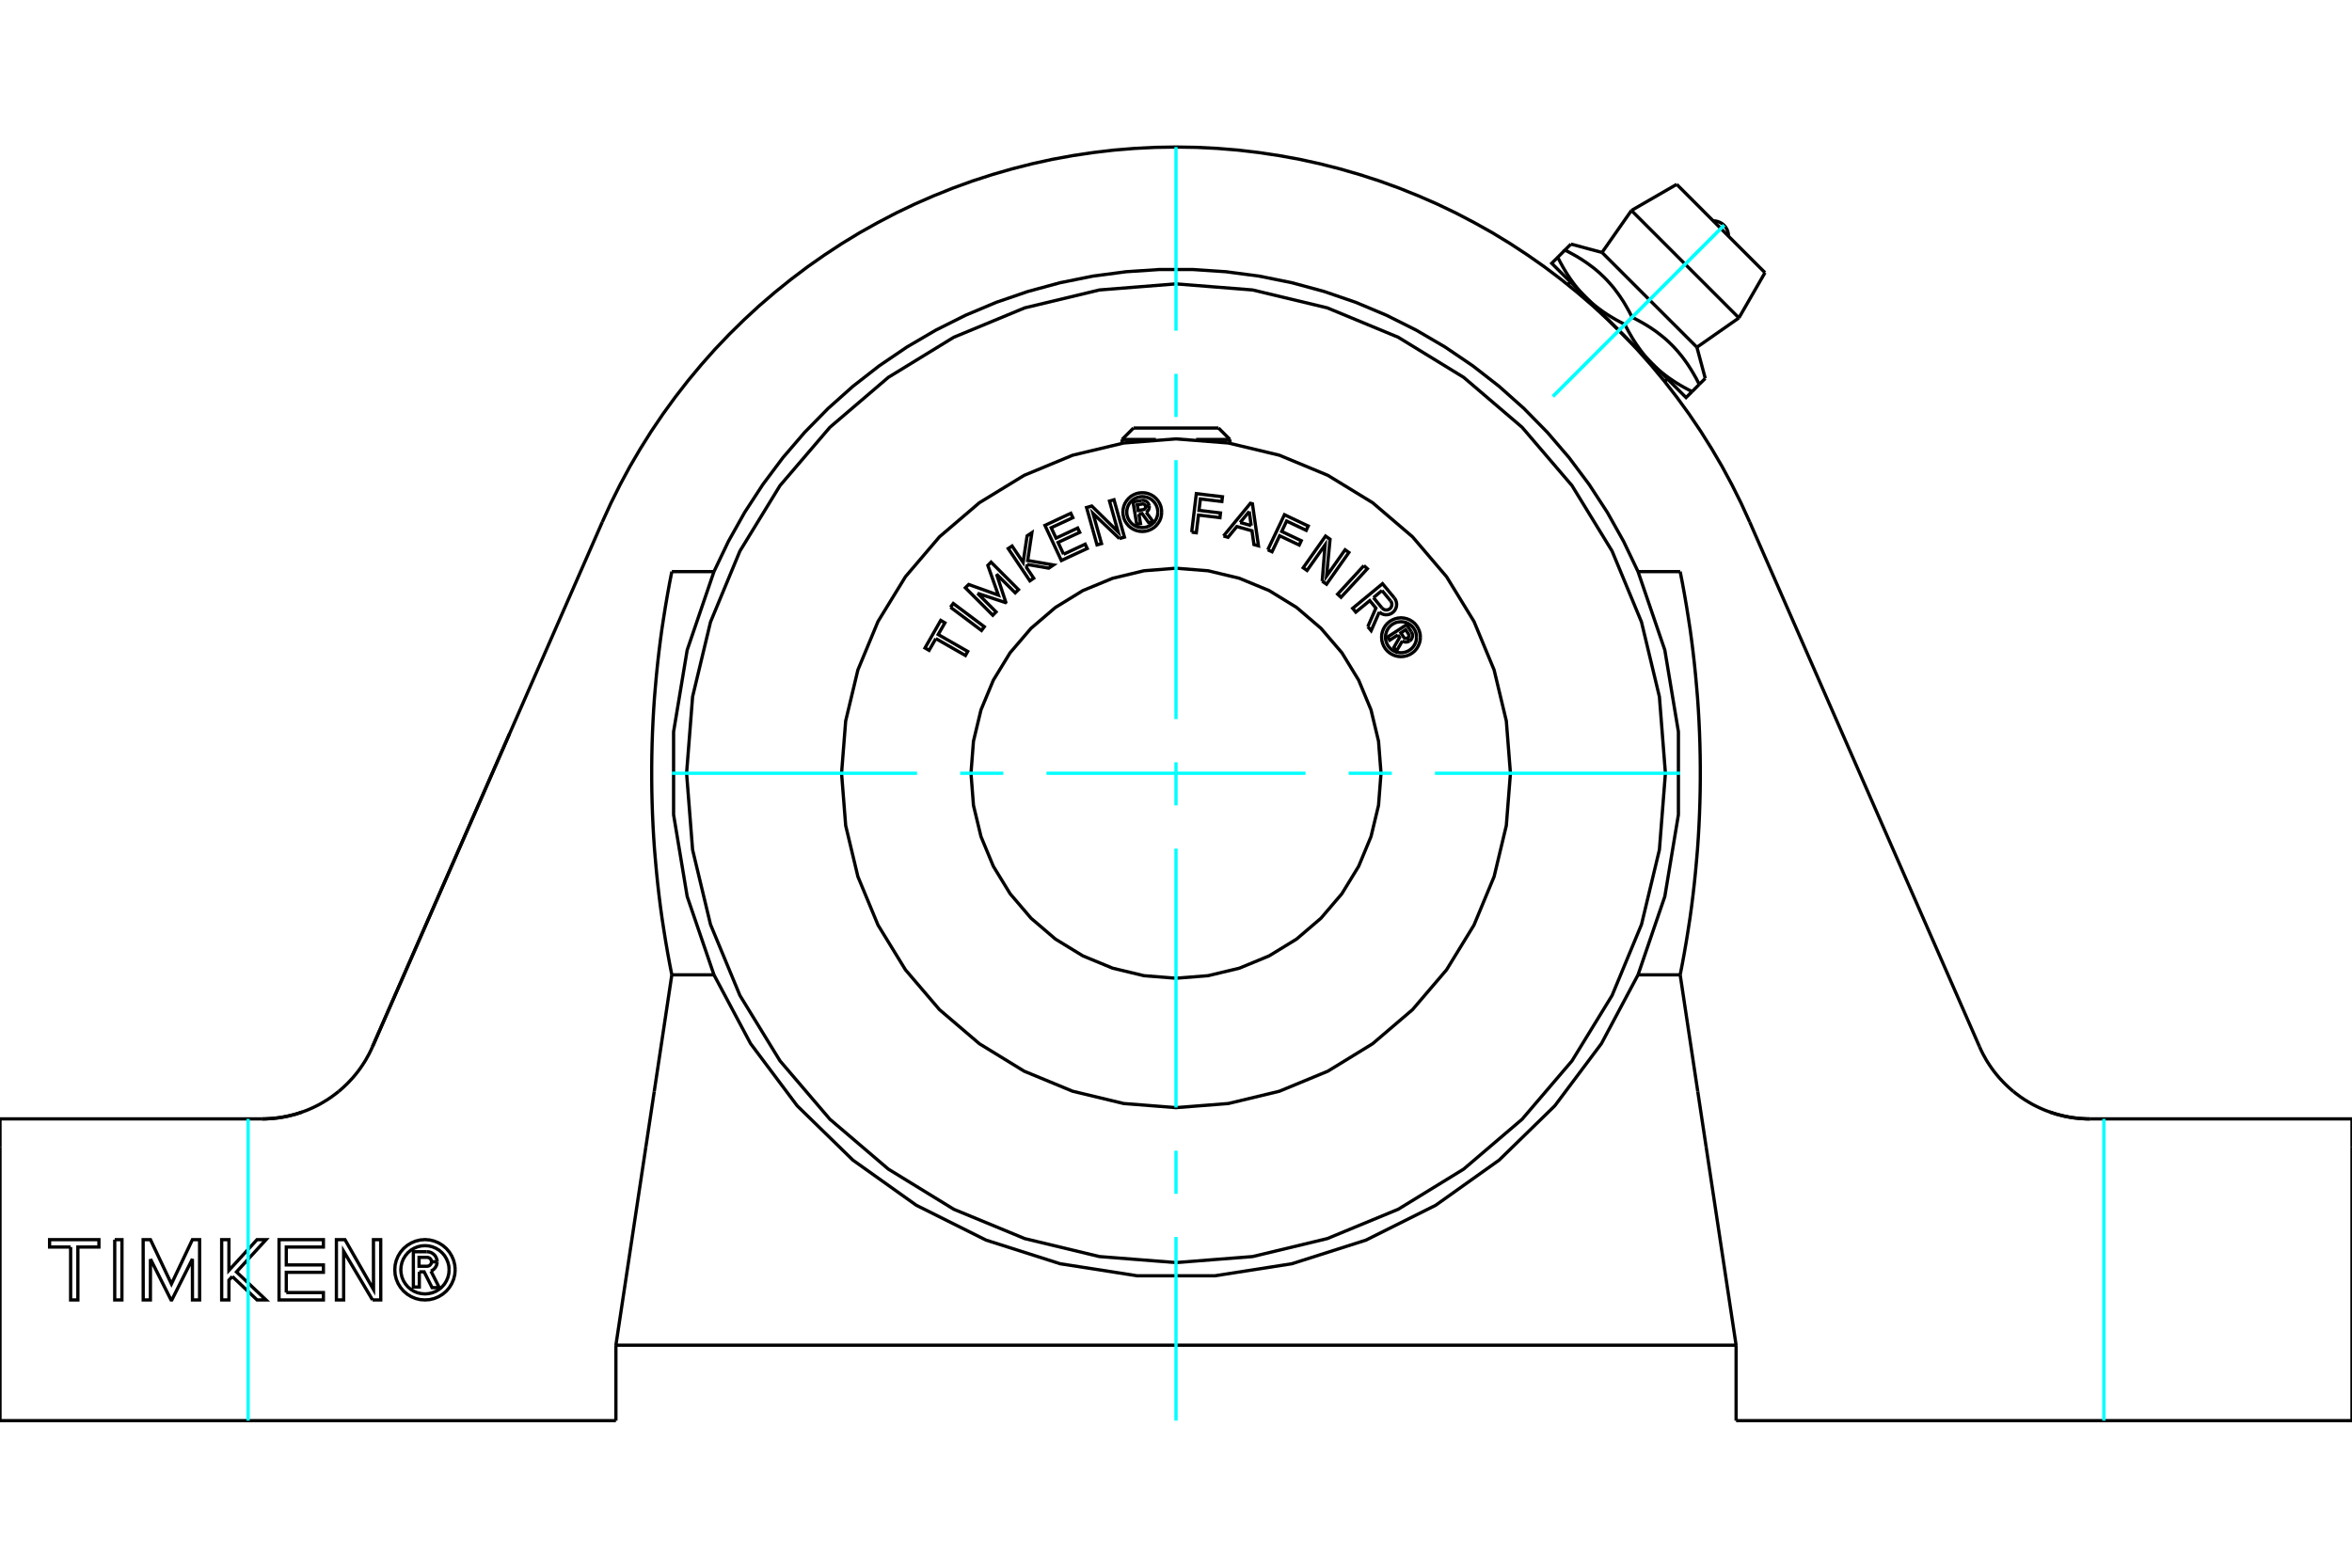 <?xml version="1.0" standalone="no"?>
<!DOCTYPE svg PUBLIC "-//W3C//DTD SVG 1.1//EN"
	"http://www.w3.org/Graphics/SVG/1.1/DTD/svg11.dtd">
<svg xmlns="http://www.w3.org/2000/svg" height="100%" width="100%" viewBox="0 0 36000 24000">
	<rect x="-1800" y="-1200" width="39600" height="26400" style="fill:#FFF"/>
	<g style="fill:none; fill-rule:evenodd" transform="matrix(1 0 0 1 0 0)">
		<g style="fill:none; stroke:#000; stroke-width:50; shape-rendering:geometricPrecision">
			<polyline points="18000,2251 18317,2256 18634,2272 18950,2298 19265,2335 19579,2382 19891,2439 20201,2507 20508,2585 20813,2673 21115,2771 21413,2879 21707,2997 21998,3124 22284,3261 22565,3408 22842,3563 23113,3728 23378,3902 23638,4084 23891,4275 24138,4474 24379,4681 24612,4896 24838,5118 25057,5348 25267,5585 25470,5829 25665,6080 25851,6336 26029,6599 26198,6868 26358,7141 26509,7421 26650,7704 26782,7993"/>
			<polyline points="6418,19471 6418,19703 6327,19703 6327,19163 6528,19163"/>
			<polyline points="6691,19316 6689,19291 6682,19267 6672,19244 6659,19223 6642,19205 6622,19189 6601,19177 6577,19168 6553,19164 6528,19163"/>
			<polyline points="6691,19316 6605,19316 6603,19305 6601,19295 6597,19285 6591,19276 6584,19268 6575,19261 6566,19256 6556,19252 6546,19250 6535,19249 6414,19249 6414,19385 6537,19385 6547,19384 6557,19382 6567,19378 6576,19372 6584,19365 6591,19357 6597,19349 6601,19339 6604,19329 6605,19318 6691,19318"/>
			<polyline points="6596,19459 6619,19447 6639,19432 6657,19413 6671,19392 6682,19369 6688,19344 6691,19318"/>
			<polyline points="6596,19459 6724,19713 6614,19713 6492,19471 6418,19471"/>
			<polyline points="4382,19788 4950,19788 4950,19901 4271,19901 4271,18978 4950,18978 4950,19091 4382,19091 4382,19365 4950,19365 4950,19478 4382,19478 4382,19788"/>
			<polyline points="2303,19274 2302,19901 2192,19901 2191,18978 2303,18978 2624,19656 2945,18978 3055,18978 3055,19901 2946,19901 2945,19274 2630,19901 2618,19901 2303,19274"/>
			<polyline points="1081,19091 759,19091 759,18978 1514,18978 1514,19091 1192,19091 1192,19901 1081,19901 1081,19091"/>
			<polyline points="1756,18978 1867,18978 1866,19901 1756,19901 1756,18978"/>
			<polyline points="3556,19542 3504,19598 3504,19901 3393,19901 3393,18978 3504,18978 3504,19448 3934,18978 4072,18978 3620,19472 4072,19901 3935,19901 3556,19542"/>
			<polyline points="5702,19901 5260,19156 5260,19901 5149,19901 5149,18978 5280,18978 5717,19742 5716,18978 5827,18978 5828,19901 5702,19901"/>
			<polyline points="6967,19439 6961,19367 6944,19297 6916,19230 6878,19168 6831,19113 6776,19066 6714,19028 6647,19000 6577,18983 6505,18977 6432,18983 6362,19000 6295,19028 6233,19066 6178,19113 6131,19168 6093,19230 6065,19297 6048,19367 6043,19439 6048,19512 6065,19582 6093,19649 6131,19711 6178,19766 6233,19813 6295,19851 6362,19879 6432,19896 6505,19901 6577,19896 6647,19879 6714,19851 6776,19813 6831,19766 6878,19711 6916,19649 6944,19582 6961,19512 6967,19439"/>
			<polyline points="6874,19439 6870,19381 6856,19325 6834,19272 6804,19222 6766,19178 6722,19140 6672,19110 6619,19088 6562,19074 6505,19070 6447,19074 6390,19088 6337,19110 6287,19140 6243,19178 6206,19222 6175,19272 6153,19325 6140,19381 6135,19439 6140,19497 6153,19554 6175,19607 6206,19657 6243,19701 6287,19738 6337,19769 6390,19791 6447,19804 6505,19809 6562,19804 6619,19791 6672,19769 6722,19738 6766,19701 6804,19657 6834,19607 6856,19554 6870,19497 6874,19439"/>
			<line x1="26573" y1="20594" x2="9427" y2="20594"/>
			<line x1="25717" y1="14924" x2="25986" y2="16709"/>
			<line x1="26114" y1="17556" x2="26573" y2="20594"/>
			<line x1="25986" y1="16709" x2="26114" y2="17556"/>
			<line x1="10014" y1="16709" x2="10283" y2="14924"/>
			<line x1="9886" y1="17556" x2="10014" y2="16709"/>
			<line x1="9427" y1="20594" x2="9886" y2="17556"/>
			<polyline points="10928,14924 11488,15976 12202,16929 13055,17761 14026,18452 15092,18985 16227,19347 17404,19531 18596,19531 19773,19347 20908,18985 21974,18452 22945,17761 23798,16929 24512,15976 25072,14924"/>
			<line x1="10283" y1="14924" x2="10928" y2="14924"/>
			<line x1="25072" y1="14924" x2="25717" y2="14924"/>
			<polyline points="30298,16023 30308,16045 30318,16068 30329,16090 30340,16113 30351,16135 30363,16157 30375,16178 30387,16200 30399,16222 30412,16243 30425,16264 30439,16285 30452,16306 30466,16326 30480,16347 30495,16367 30509,16387 30524,16407 30540,16426 30555,16446 30571,16465 30587,16484 30603,16503 30620,16521 30637,16539 30654,16558 30671,16575 30688,16593 30706,16610 30724,16627 30742,16644 30761,16661 30779,16677 30798,16694 30817,16709"/>
			<line x1="26782" y1="7993" x2="30298" y2="16023"/>
			<polyline points="9218,7993 9350,7704 9491,7421 9642,7141 9802,6868 9971,6599 10149,6336 10335,6080 10530,5829 10733,5585 10943,5348 11162,5118 11388,4896 11621,4681 11862,4474 12109,4275 12362,4084 12622,3902 12887,3728 13158,3563 13435,3408 13716,3261 14002,3124 14293,2997 14587,2879 14885,2771 15187,2673 15492,2585 15799,2507 16109,2439 16421,2382 16735,2335 17050,2298 17366,2272 17683,2256 18000,2251"/>
			<line x1="5702" y1="16023" x2="9218" y2="7993"/>
			<polyline points="5183,16709 5202,16694 5221,16677 5239,16661 5258,16644 5276,16627 5294,16610 5312,16593 5329,16575 5346,16558 5363,16539 5380,16521 5397,16503 5413,16484 5429,16465 5445,16446 5460,16426 5476,16407 5491,16387 5505,16367 5520,16347 5534,16326 5548,16306 5561,16285 5575,16264 5588,16243 5601,16222 5613,16200 5625,16178 5637,16157 5649,16135 5660,16113 5671,16090 5682,16068 5692,16045 5702,16023"/>
			<polyline points="10283,8751 10249,8925 10217,9100 10187,9275 10159,9450 10132,9626 10108,9802 10086,9978 10066,10154 10048,10331 10032,10508 10017,10685 10005,10862 9995,11039 9987,11216 9981,11394 9977,11571 9975,11749 9975,11926 9977,12104 9981,12281 9987,12459 9995,12636 10005,12814 10017,12991 10032,13168 10048,13344 10066,13521 10086,13697 10108,13874 10132,14049 10159,14225 10187,14400 10217,14575 10249,14750 10283,14924"/>
			<line x1="10928" y1="8751" x2="10283" y2="8751"/>
			<polyline points="25072,8751 24852,8290 24602,7844 24323,7416 24017,7007 23684,6619 23326,6254 22945,5914 22542,5600 22119,5313 21678,5055 21221,4826 20750,4628 20266,4462 19773,4328 19272,4227 18765,4160 18256,4126 17744,4126 17235,4160 16728,4227 16227,4328 15734,4462 15250,4628 14779,4826 14322,5055 13881,5313 13458,5600 13055,5914 12674,6254 12316,6619 11983,7007 11677,7416 11398,7844 11148,8290 10928,8751"/>
			<line x1="25717" y1="8751" x2="25072" y2="8751"/>
			<polyline points="25717,14924 25751,14750 25783,14575 25813,14400 25841,14225 25868,14049 25892,13874 25914,13697 25934,13521 25952,13344 25968,13168 25983,12991 25995,12814 26005,12636 26013,12459 26019,12281 26023,12104 26025,11926 26025,11749 26023,11571 26019,11394 26013,11216 26005,11039 25995,10862 25983,10685 25968,10508 25952,10331 25934,10154 25914,9978 25892,9802 25868,9626 25841,9450 25813,9275 25783,9100 25751,8925 25717,8751"/>
			<line x1="36000" y1="17129" x2="36000" y2="17556"/>
			<line x1="31990" y1="17129" x2="36000" y2="17129"/>
			<polyline points="30817,16709 30845,16732 30873,16753 30901,16774 30929,16795 30958,16814 30987,16834 31017,16852 31048,16871 31079,16889 31110,16907 31143,16924 31175,16940 31208,16956 31242,16971 31276,16986 31310,17000 31345,17013 31380,17026 31416,17038 31451,17049 31487,17060 31523,17069 31559,17078 31595,17087 31632,17094 31668,17101 31704,17107 31741,17113 31777,17117 31813,17121 31849,17124 31885,17126 31920,17128 31955,17129 31990,17129"/>
			<line x1="0" y1="21749" x2="0" y2="17556"/>
			<line x1="9427" y1="21749" x2="0" y2="21749"/>
			<line x1="9427" y1="21749" x2="9427" y2="20594"/>
			<line x1="26573" y1="20594" x2="26573" y2="21749"/>
			<line x1="36000" y1="21749" x2="26573" y2="21749"/>
			<line x1="36000" y1="17556" x2="36000" y2="21749"/>
			<polyline points="4010,17129 4045,17129 4080,17128 4115,17126 4151,17124 4187,17121 4223,17117 4259,17113 4296,17107 4332,17101 4368,17094 4405,17087 4441,17078 4477,17069 4513,17060 4549,17049 4584,17038 4620,17026 4655,17013 4690,17000 4724,16986 4758,16971 4792,16956 4825,16940 4857,16924 4890,16907 4921,16889 4952,16871 4983,16852 5013,16834 5042,16814 5071,16795 5099,16774 5127,16753 5155,16732 5183,16709"/>
			<line x1="0" y1="17129" x2="4010" y2="17129"/>
			<line x1="0" y1="17556" x2="0" y2="17129"/>
			<polyline points="25072,14924 25482,13724 25690,12472 25690,11203 25482,9952 25072,8751"/>
			<polyline points="10928,8751 10518,9952 10310,11203 10310,12472 10518,13724 10928,14924"/>
			<line x1="5702" y1="16023" x2="7798" y2="11236"/>
			<polyline points="4010,17129 4027,17129 4045,17129 4062,17129 4080,17128 4098,17127 4115,17126 4133,17125 4151,17124 4168,17123 4186,17121 4204,17119 4222,17117 4240,17115 4257,17113 4275,17110 4293,17108 4311,17105 4329,17102 4346,17099 4364,17095 4382,17092 4400,17088 4417,17084 4435,17080 4453,17076 4470,17071 4488,17067 4505,17062 4523,17057 4540,17052 4558,17046 4575,17041 4592,17035 4610,17029 4627,17023"/>
			<polyline points="31373,17023 31390,17029 31408,17035 31425,17041 31442,17046 31460,17052 31477,17057 31495,17062 31512,17067 31530,17071 31547,17076 31565,17080 31583,17084 31600,17088 31618,17092 31636,17095 31654,17099 31671,17102 31689,17105 31707,17108 31725,17110 31743,17113 31760,17115 31778,17117 31796,17119 31814,17121 31832,17123 31849,17124 31867,17125 31885,17126 31902,17127 31920,17128 31938,17129 31955,17129 31973,17129 31990,17129"/>
			<polyline points="25293,5573 25279,5559 25266,5545 25253,5531 25239,5517 25226,5503 25214,5488 25201,5473 25188,5459 25175,5444 25163,5428 25150,5413 25138,5397 25126,5382 25114,5366 25102,5350 25090,5333 25078,5316 25066,5299 25054,5282 25042,5265 25031,5247 25019,5229 25007,5211 24996,5193 24984,5174 24973,5155 24962,5135 24950,5115 24939,5095 24927,5075 24916,5054 24905,5033 24893,5011 24882,4989 24871,4967"/>
			<polyline points="25899,5995 25876,5983 25854,5972 25833,5961 25811,5949 25791,5938 25770,5927 25750,5915 25730,5904 25711,5893 25692,5881 25673,5870 25654,5858 25636,5846 25618,5835 25601,5823 25583,5811 25566,5800 25549,5788 25532,5776 25516,5764 25500,5752 25484,5740 25468,5727 25452,5715 25437,5703 25422,5690 25407,5678 25392,5665 25377,5652 25363,5639 25349,5626 25334,5613 25320,5600 25307,5586 25293,5573"/>
			<line x1="25899" y1="5995" x2="26009" y2="5884"/>
			<polyline points="24981,4857 25025,4879 25068,4902 25110,4925 25149,4947 25188,4970 25225,4993 25262,5016 25297,5040 25331,5063 25364,5087 25396,5112 25427,5136 25458,5161 25488,5186 25517,5212 25545,5238 25573,5265 25600,5292 25627,5320 25653,5349 25679,5378 25704,5408 25729,5438 25754,5470 25778,5502 25802,5535 25826,5569 25849,5604 25872,5640 25895,5677 25918,5716 25941,5756 25964,5797 25986,5840 26009,5884"/>
			<line x1="24981" y1="4857" x2="24871" y2="4967"/>
			<polyline points="24521,3865 25247,4591 25973,5316"/>
			<line x1="26009" y1="5884" x2="26101" y2="5793"/>
			<polyline points="24045,3737 23953,3829 23998,3851 24040,3874 24082,3897 24122,3919 24160,3942 24198,3965 24234,3989 24269,4012 24303,4036 24336,4060 24368,4084 24400,4108 24430,4133 24460,4159 24489,4184 24517,4211 24545,4237 24573,4265 24599,4292 24625,4321 24651,4350 24677,4380 24702,4410 24726,4442 24750,4474 24774,4507 24798,4541 24821,4576 24845,4612 24868,4650 24890,4688 24913,4728 24936,4769 24958,4812 24981,4857"/>
			<polyline points="25293,5573 25807,6086 25899,5995"/>
			<polyline points="24265,4545 24252,4531 24238,4517 24225,4503 24212,4489 24199,4475 24186,4460 24173,4446 24160,4431 24148,4416 24135,4401 24123,4385 24110,4370 24098,4354 24086,4338 24074,4322 24062,4305 24050,4289 24038,4272 24026,4255 24015,4237 24003,4219 23991,4202 23980,4183 23968,4165 23957,4146 23945,4127 23934,4107 23922,4088 23911,4067 23900,4047 23888,4026 23877,4005 23866,3983 23854,3961 23843,3939"/>
			<polyline points="24871,4967 24848,4956 24826,4944 24805,4933 24784,4922 24763,4910 24742,4899 24722,4888 24703,4876 24683,4865 24664,4853 24645,4842 24627,4830 24608,4819 24590,4807 24573,4795 24555,4784 24538,4772 24521,4760 24505,4748 24488,4736 24472,4724 24456,4712 24440,4700 24425,4687 24409,4675 24394,4662 24379,4650 24364,4637 24350,4624 24335,4611 24321,4598 24307,4585 24293,4572 24279,4558 24265,4545"/>
			<polyline points="23953,3829 23843,3939 23751,4031 24265,4545 25293,5573"/>
			<polyline points="24971,3222 25793,4044 26616,4867"/>
			<polyline points="25664,2822 26339,3498 27015,4174"/>
			<polyline points="25491,11838 25399,10666 25125,9523 24675,8437 24061,7434 23297,6541 22403,5777 21401,5163 20315,4713 19172,4439 18000,4346 16828,4439 15685,4713 14599,5163 13597,5777 12703,6541 11939,7434 11325,8437 10875,9523 10601,10666 10509,11838 10601,13010 10875,14153 11325,15239 11939,16241 12703,17135 13597,17898 14599,18513 15685,18962 16828,19237 18000,19329 19172,19237 20315,18962 21401,18513 22403,17898 23297,17135 24061,16241 24675,15239 25125,14153 25399,13010 25491,11838"/>
			<polyline points="21396,9720 21271,9801 21239,9752 21530,9563 21601,9671"/>
			<polyline points="21576,9812 21588,9803 21599,9791 21608,9777 21614,9763 21619,9747 21620,9731 21619,9715 21615,9699 21609,9685 21601,9671"/>
			<polyline points="21576,9812 21545,9766 21551,9762 21555,9757 21559,9751 21562,9745 21564,9738 21565,9731 21564,9724 21563,9718 21560,9711 21557,9705 21515,9640 21442,9688 21484,9754 21489,9759 21493,9764 21499,9768 21505,9770 21512,9772 21518,9773 21525,9773 21532,9772 21538,9770 21544,9767 21574,9813"/>
			<polyline points="21465,9812 21480,9820 21495,9826 21511,9829 21528,9829 21544,9826 21560,9821 21574,9813"/>
			<polyline points="21465,9812 21373,9970 21335,9910 21422,9760 21396,9720"/>
			<polyline points="20876,8659 20929,8707 20526,9144 20474,9096 20876,8659"/>
			<polyline points="19405,8417 19660,7880 20024,8053 19993,8119 19693,7977 19618,8136 19917,8278 19886,8344 19586,8202 19470,8447 19405,8417"/>
			<polyline points="18240,8147 18311,7557 18711,7605 18702,7678 18373,7638 18352,7813 18681,7853 18673,7925 18344,7885 18311,8156 18240,8147"/>
			<line x1="19151" y1="8047" x2="19121" y2="7830"/>
			<line x1="18982" y1="7999" x2="19151" y2="8047"/>
			<line x1="19121" y1="7830" x2="18982" y2="7999"/>
			<polyline points="18727,8206 19139,7705 19170,7713 19262,8356 19193,8337 19163,8126 18931,8061 18796,8226 18727,8206"/>
			<polyline points="20238,8897 20282,8342 20006,8733 19947,8692 20289,8207 20358,8255 20305,8819 20588,8417 20646,8458 20304,8944 20238,8897"/>
			<line x1="21153" y1="9040" x2="21022" y2="9149"/>
			<line x1="21284" y1="9199" x2="21153" y2="9040"/>
			<polyline points="21153,9308 21163,9317 21173,9325 21185,9331 21198,9336 21211,9338 21224,9338 21237,9336 21250,9332 21262,9327 21273,9319 21283,9310 21291,9299 21297,9287 21301,9275 21303,9261 21304,9248 21302,9235 21298,9222 21292,9210 21284,9199"/>
			<line x1="21022" y1="9149" x2="21153" y2="9308"/>
			<polyline points="20936,9593 21060,9309 20966,9195 20752,9371 20704,9313 21161,8936 21341,9153"/>
			<polyline points="21112,9370 21132,9385 21154,9398 21177,9406 21202,9411 21227,9411 21251,9408 21275,9401 21298,9390 21318,9376 21336,9359 21352,9339 21363,9317 21372,9294 21376,9269 21377,9244 21373,9219 21366,9196 21355,9173 21341,9153"/>
			<polyline points="21112,9370 20987,9655 20936,9593"/>
			<polyline points="21741,9755 21737,9709 21726,9664 21708,9621 21684,9581 21654,9545 21618,9515 21579,9491 21536,9473 21490,9462 21444,9458 21397,9462 21352,9473 21309,9491 21269,9515 21234,9545 21203,9581 21179,9621 21161,9664 21150,9709 21147,9755 21150,9802 21161,9847 21179,9890 21203,9930 21234,9966 21269,9996 21309,10020 21352,10038 21397,10049 21444,10053 21490,10049 21536,10038 21579,10020 21618,9996 21654,9966 21684,9930 21708,9890 21726,9847 21737,9802 21741,9755"/>
			<polyline points="21681,9755 21679,9718 21670,9682 21656,9648 21636,9616 21612,9587 21583,9563 21552,9544 21517,9529 21481,9521 21444,9518 21407,9521 21370,9529 21336,9544 21304,9563 21276,9587 21251,9616 21232,9648 21218,9682 21209,9718 21206,9755 21209,9793 21218,9829 21232,9863 21251,9895 21276,9923 21304,9948 21336,9967 21370,9981 21407,9990 21444,9993 21481,9990 21517,9981 21552,9967 21583,9948 21612,9923 21636,9895 21656,9863 21670,9829 21679,9793 21681,9755"/>
			<polyline points="16279,8485 16610,8331 16641,8397 16245,8581 15994,8043 16390,7858 16421,7925 16090,8079 16164,8238 16495,8084 16526,8150 16195,8304 16279,8485"/>
			<polyline points="14962,9083 15246,9368 15196,9419 14776,8998 14827,8948 15281,9111 15120,8656 15169,8606 15589,9027 15539,9076 15254,8791 15395,9220 15390,9225 14962,9083"/>
			<polyline points="14324,9776 14221,9956 14158,9920 14399,9498 14463,9535 14360,9714 14812,9973 14777,10035 14324,9776"/>
			<polyline points="14548,9296 14591,9239 15066,9595 15023,9652 14548,9296"/>
			<polyline points="15721,8641 15713,8690 15822,8852 15763,8892 15432,8398 15491,8359 15660,8610 15721,8204 15794,8155 15730,8581 16125,8649 16052,8698 15721,8641"/>
			<polyline points="17134,8245 16730,7861 16860,8322 16791,8341 16631,7769 16711,7747 17115,8144 16982,7671 17051,7651 17211,8223 17134,8245"/>
			<polyline points="17781,7840 17777,7793 17767,7748 17749,7705 17724,7665 17694,7630 17659,7599 17619,7575 17576,7557 17531,7546 17484,7543 17438,7546 17392,7557 17349,7575 17309,7599 17274,7630 17244,7665 17219,7705 17201,7748 17191,7793 17187,7840 17191,7886 17201,7932 17219,7975 17244,8014 17274,8050 17309,8080 17349,8104 17392,8122 17438,8133 17484,8137 17531,8133 17576,8122 17619,8104 17659,8080 17694,8050 17724,8014 17749,7975 17767,7932 17777,7886 17781,7840"/>
			<polyline points="21138,11838 21100,11347 20985,10868 20796,10413 20539,9993 20219,9619 19845,9299 19425,9041 18970,8853 18491,8738 18000,8699 17509,8738 17030,8853 16575,9041 16155,9299 15781,9619 15461,9993 15204,10413 15015,10868 14900,11347 14862,11838 14900,12329 15015,12807 15204,13262 15461,13682 15781,14057 16155,14377 16575,14634 17030,14822 17509,14937 18000,14976 18491,14937 18970,14822 19425,14634 19845,14377 20219,14057 20539,13682 20796,13262 20985,12807 21100,12329 21138,11838"/>
			<polyline points="23119,11838 23056,11037 22869,10256 22561,9514 22141,8829 21620,8218 21009,7696 20324,7277 19582,6969 18801,6782 18000,6719 17199,6782 16418,6969 15676,7277 14991,7696 14380,8218 13859,8829 13439,9514 13131,10256 12944,11037 12881,11838 12944,12638 13131,13420 13439,14162 13859,14847 14380,15457 14991,15979 15676,16399 16418,16706 17199,16894 18000,16957 18801,16894 19582,16706 20324,16399 21009,15979 21620,15457 22141,14847 22561,14162 22869,13420 23056,12638 23119,11838"/>
			<polyline points="17432,7869 17457,8016 17399,8026 17342,7683 17470,7662"/>
			<polyline points="17589,7742 17585,7726 17579,7712 17570,7698 17559,7686 17546,7676 17532,7668 17517,7663 17502,7660 17485,7660 17470,7662"/>
			<polyline points="17589,7742 17534,7751 17533,7744 17530,7738 17526,7732 17522,7727 17516,7723 17510,7719 17504,7717 17497,7716 17490,7715 17483,7716 17407,7729 17421,7815 17499,7802 17505,7800 17512,7797 17517,7794 17522,7790 17527,7784 17530,7779 17533,7772 17535,7766 17535,7759 17535,7752 17589,7743"/>
			<polyline points="17544,7843 17557,7833 17569,7821 17578,7807 17585,7792 17589,7776 17591,7760 17589,7743"/>
			<polyline points="17544,7843 17652,7990 17582,8002 17480,7861 17432,7869"/>
			<polyline points="17722,7840 17719,7803 17710,7766 17696,7732 17676,7700 17652,7672 17624,7647 17592,7628 17557,7614 17521,7605 17484,7602 17447,7605 17411,7614 17376,7628 17344,7647 17316,7672 17292,7700 17272,7732 17258,7766 17249,7803 17246,7840 17249,7877 17258,7913 17272,7948 17292,7979 17316,8008 17344,8032 17376,8051 17411,8066 17447,8074 17484,8077 17521,8074 17557,8066 17592,8051 17624,8032 17652,8008 17676,7979 17696,7948 17710,7913 17719,7877 17722,7840"/>
			<line x1="17174" y1="6728" x2="17692" y2="6728"/>
			<line x1="18308" y1="6728" x2="18826" y2="6728"/>
			<line x1="17349" y1="6553" x2="18651" y2="6553"/>
			<polyline points="26457,3616 26454,3579 26446,3543 26432,3509 26413,3477 26389,3449 26361,3425 26329,3406 26295,3392 26259,3383 26222,3381"/>
			<line x1="24521" y1="3865" x2="24045" y2="3737"/>
			<line x1="26101" y1="5793" x2="25973" y2="5316"/>
			<line x1="24037" y1="4317" x2="23996" y2="4358"/>
			<line x1="25480" y1="5841" x2="25521" y2="5801"/>
			<line x1="24971" y1="3222" x2="24521" y2="3865"/>
			<line x1="25973" y1="5316" x2="26616" y2="4867"/>
			<line x1="25664" y1="2822" x2="24971" y2="3222"/>
			<line x1="26616" y1="4867" x2="27015" y2="4174"/>
			<line x1="17174" y1="6728" x2="17174" y2="6786"/>
			<line x1="18826" y1="6786" x2="18826" y2="6728"/>
			<line x1="17349" y1="6553" x2="17174" y2="6728"/>
			<line x1="18826" y1="6728" x2="18651" y2="6553"/>
		</g>
		<g style="fill:none; stroke:#0FF; stroke-width:50; shape-rendering:geometricPrecision">
			<line x1="3798" y1="21749" x2="3798" y2="17129"/>
			<line x1="32202" y1="21749" x2="32202" y2="17129"/>
			<line x1="18000" y1="21749" x2="18000" y2="18937"/>
			<line x1="18000" y1="18277" x2="18000" y2="17616"/>
			<line x1="18000" y1="16955" x2="18000" y2="12991"/>
			<line x1="18000" y1="12330" x2="18000" y2="11670"/>
			<line x1="18000" y1="11009" x2="18000" y2="7045"/>
			<line x1="18000" y1="6384" x2="18000" y2="5723"/>
			<line x1="18000" y1="5063" x2="18000" y2="2251"/>
			<line x1="10284" y1="11838" x2="14036" y2="11838"/>
			<line x1="14697" y1="11838" x2="15357" y2="11838"/>
			<line x1="16018" y1="11838" x2="19982" y2="11838"/>
			<line x1="20643" y1="11838" x2="21303" y2="11838"/>
			<line x1="21964" y1="11838" x2="25716" y2="11838"/>
			<line x1="23770" y1="6068" x2="26389" y2="3449"/>
			<line x1="23770" y1="6068" x2="26389" y2="3449"/>
		</g>
	</g>
</svg>
